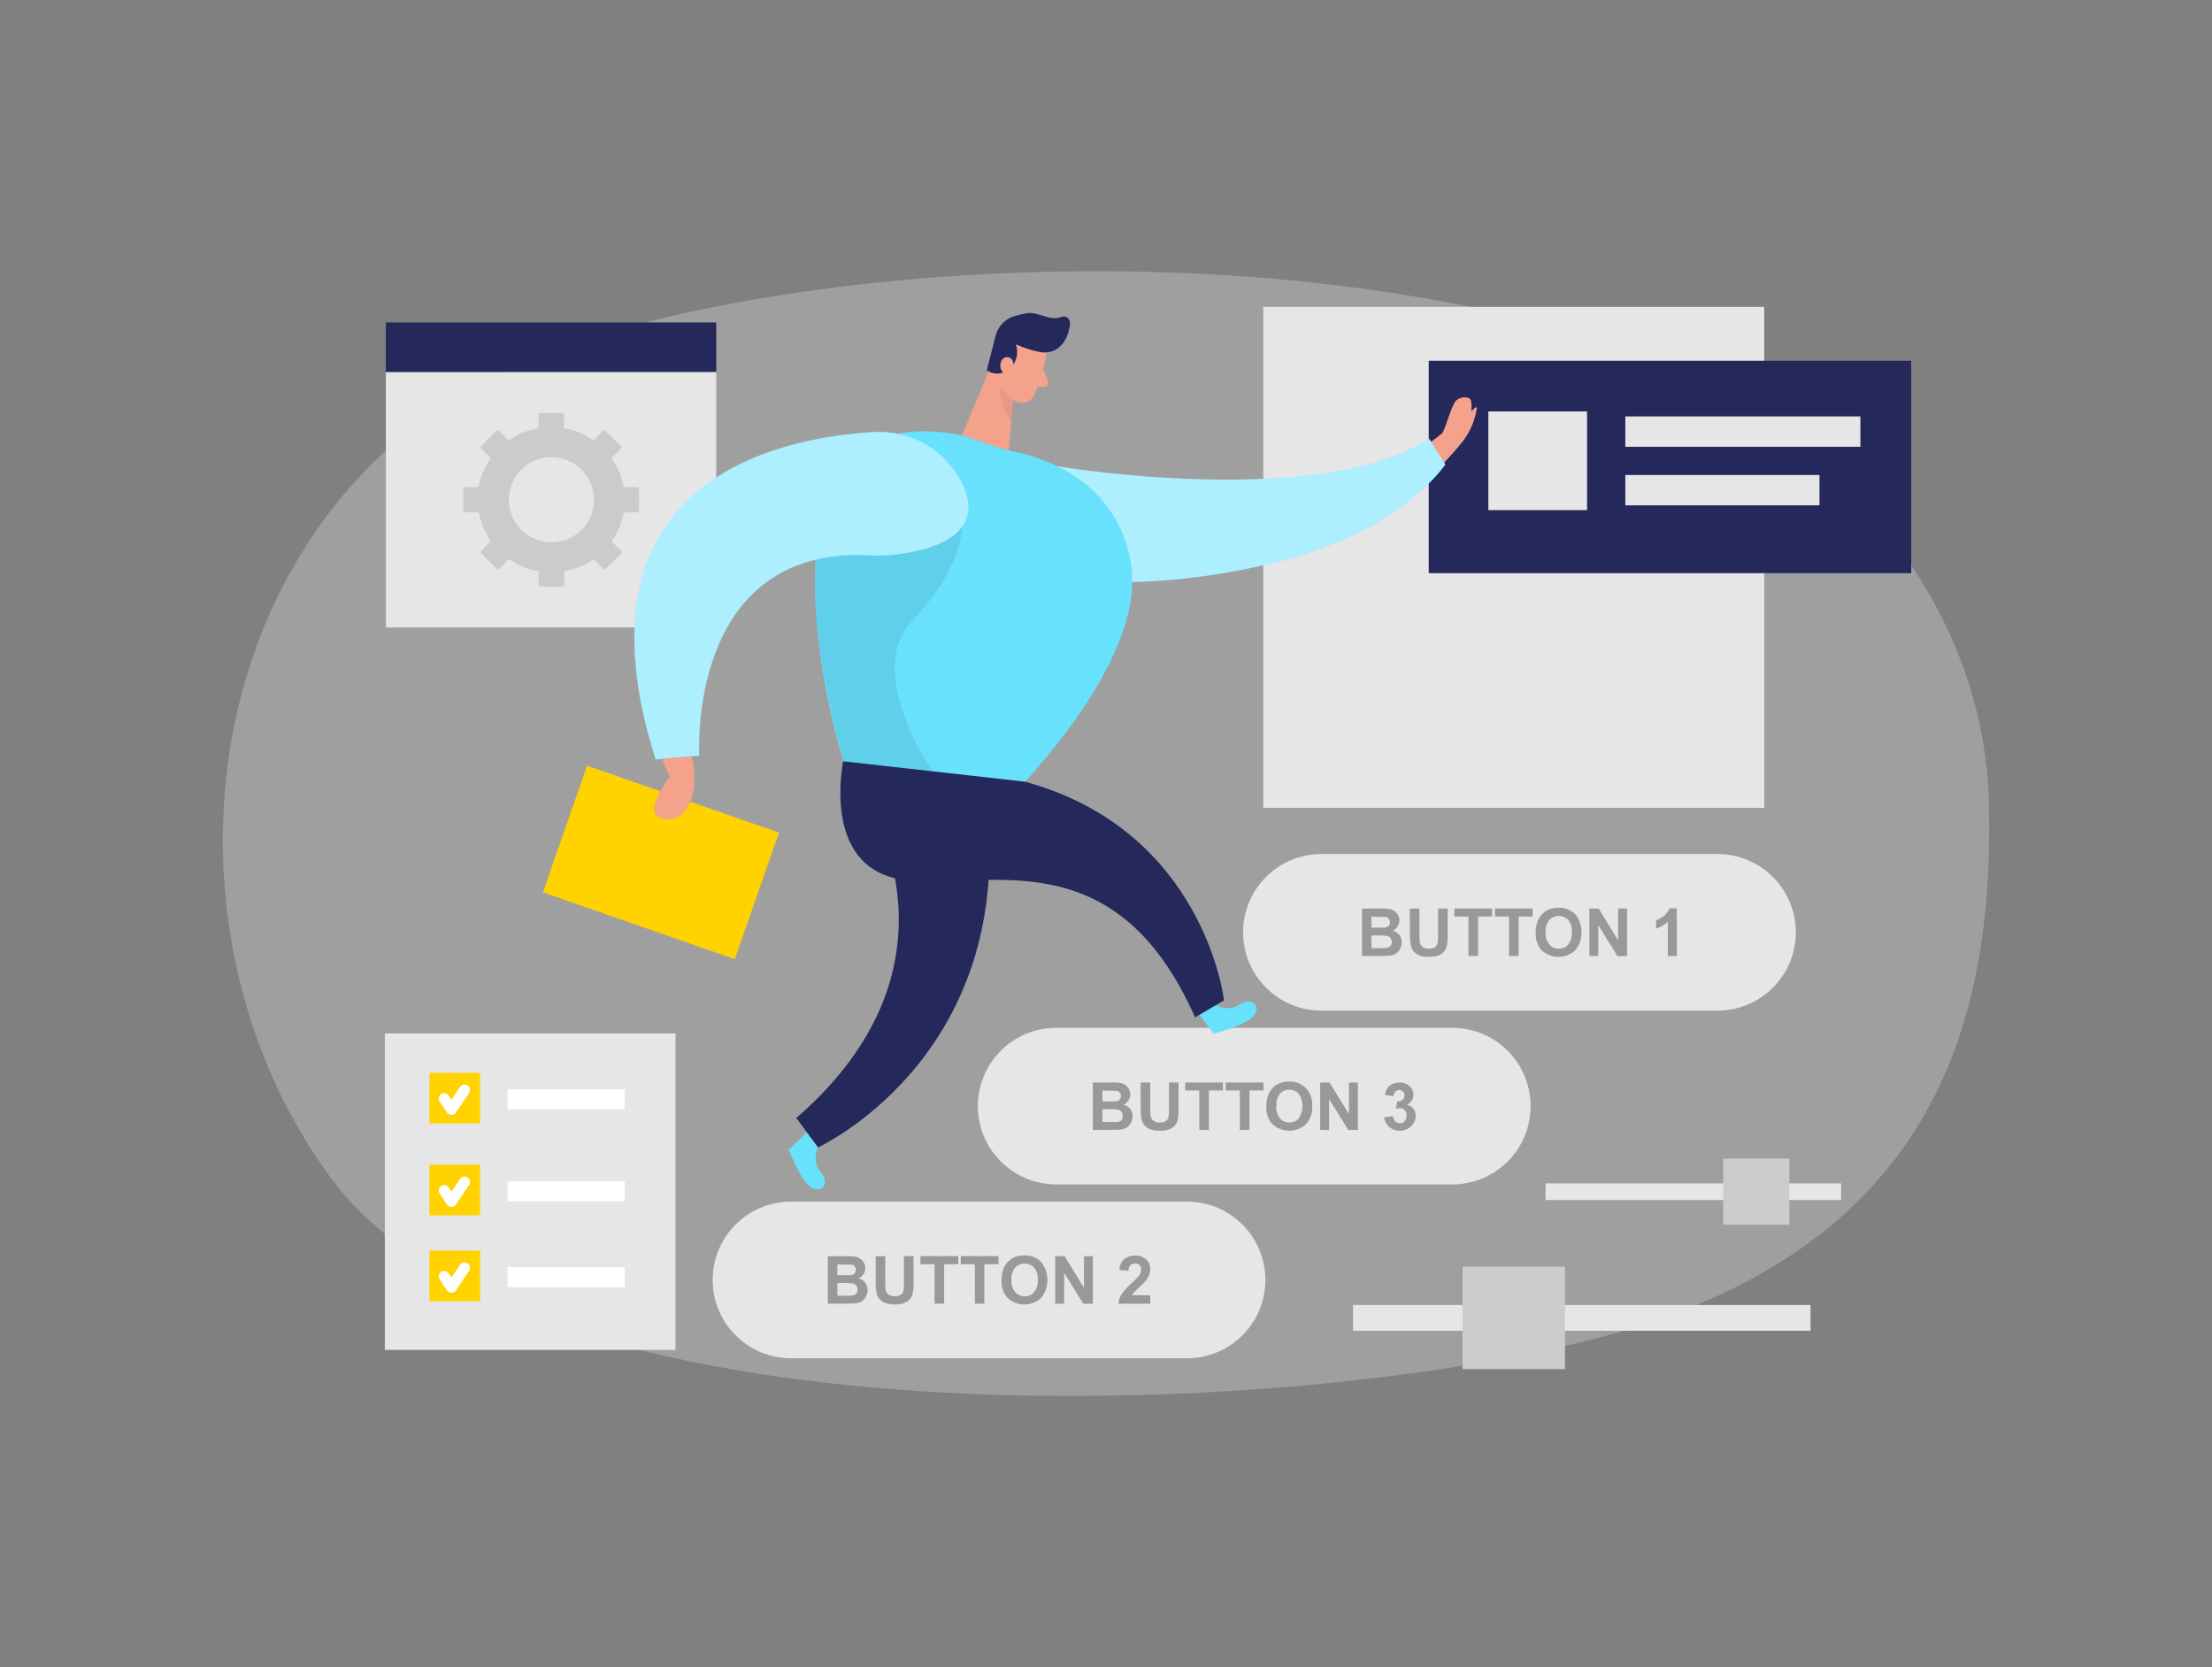 <?xml version="1.0" encoding="utf-8"?>
<!-- Generator: Adobe Illustrator 16.0.0, SVG Export Plug-In . SVG Version: 6.00 Build 0)  -->
<!DOCTYPE svg PUBLIC "-//W3C//DTD SVG 1.1//EN" "http://www.w3.org/Graphics/SVG/1.1/DTD/svg11.dtd">
<svg version="1.1" id="Layer_1" xmlns="http://www.w3.org/2000/svg" xmlns:xlink="http://www.w3.org/1999/xlink" x="0px" y="0px"
	 width="406px" height="306px" viewBox="0 0 406 306" enable-background="new 0 0 406 306" xml:space="preserve">
<rect x="0" y="0" width="406" height="306" fill="#808080" stroke="none"/>
<title>_</title>
<path opacity="0.3" fill="#E6E6E6" enable-background="new    " d="M297.893,63.822c33.911,11.459,66.208,42.944,67.162,83.616
	s-10.302,82.113-72.064,98.211c-58.059,15.113-195.896,20.655-232.587-29.882C25.75,168.134,36.794,90.75,97.349,65.974
	C139.796,48.607,231.653,41.431,297.893,63.822z"/>
<rect x="70.827" y="68.268" fill="#E6E6E6" width="60.636" height="46.893"/>
<rect x="70.827" y="59.184" fill="#24285B" width="60.636" height="9.084"/>
<g>
	<path opacity="0.12" d="M98.8,104.849c-1.948-0.353-3.797-1.121-5.42-2.253c-0.538,0.558-1.076,1.106-1.593,1.675
		c-0.264,0.294-0.447,0.264-0.71,0c-0.863-0.883-1.746-1.756-2.639-2.619c-0.254-0.254-0.223-0.406,0-0.64
		c0.548-0.538,1.076-1.106,1.583-1.624c-0.447-0.883-0.954-1.756-1.35-2.669c-0.295-0.76-0.536-1.541-0.721-2.334
		c-0.071-0.294-0.183-0.375-0.457-0.365c-0.67,0-1.35,0-2.03,0c-0.325,0-0.426-0.122-0.426-0.437c0-1.249,0-2.507,0-3.766
		c0-0.325,0.122-0.437,0.437-0.426c0.69,0,1.37,0,2.03,0c0.132,0,0.345-0.132,0.366-0.234c0.383-1.823,1.132-3.55,2.203-5.075
		c-0.559-0.558-1.106-1.117-1.685-1.645c-0.254-0.244-0.244-0.396,0-0.639c0.903-0.873,1.786-1.756,2.669-2.649
		c0.244-0.243,0.416-0.233,0.649,0c0.518,0.568,1.015,1.117,1.604,1.685c0.406-0.254,0.751-0.467,1.106-0.67
		c1.252-0.723,2.618-1.228,4.04-1.492c0.294,0,0.406-0.152,0.396-0.477c0-0.66,0-1.309,0-1.969c0-0.315,0.101-0.437,0.436-0.437
		c1.269,0,2.538,0,3.796,0c0.355,0,0.457,0.142,0.457,0.467c0,0.761,0,1.512,0,2.324c1.951,0.354,3.802,1.122,5.43,2.253
		c0.548-0.568,1.086-1.117,1.614-1.685c0.243-0.274,0.426-0.253,0.68,0c0.863,0.883,1.746,1.766,2.639,2.619
		c0.274,0.264,0.244,0.426,0,0.67c-0.548,0.528-1.076,1.076-1.645,1.645c0.142,0.223,0.305,0.467,0.447,0.71
		c0.812,1.286,1.379,2.71,1.675,4.202c0.071,0.365,0.223,0.426,0.548,0.416c0.629,0,1.259,0,1.888,0
		c0.345,0,0.497,0.102,0.487,0.467c0,1.229,0,2.457,0,3.674c0,0.366-0.112,0.498-0.477,0.487c-0.68,0-1.371,0-2.03,0
		c-0.151,0.026-0.28,0.125-0.345,0.264c-0.373,1.823-1.115,3.55-2.182,5.075c0.548,0.548,1.076,1.106,1.634,1.634
		c0.274,0.254,0.305,0.426,0,0.7c-0.893,0.853-1.766,1.736-2.639,2.609c-0.233,0.244-0.406,0.264-0.639,0
		c-0.528-0.569-1.015-1.117-1.624-1.695c-1.632,1.122-3.482,1.886-5.43,2.243c0,0.792,0,1.543,0,2.304
		c0,0.345-0.091,0.497-0.467,0.497c-1.248,0-2.507,0-3.766,0c-0.375,0-0.467-0.152-0.457-0.487
		C98.81,106.391,98.8,105.64,98.8,104.849z M101.175,83.909c-4.316,0.022-7.797,3.54-7.775,7.856
		c0.022,4.316,3.54,7.797,7.856,7.774c4.296-0.022,7.77-3.508,7.775-7.805c-0.005-4.327-3.518-7.831-7.846-7.825
		C101.182,83.909,101.179,83.909,101.175,83.909z"/>
</g>
<rect x="231.867" y="56.321" fill="#E6E6E6" width="91.948" height="91.949"/>
<rect x="262.235" y="66.218" fill="#24285B" width="88.559" height="38.976"/>
<path fill="#E6E6E6" d="M145.175,220.549h72.705c7.938,0,14.372,6.434,14.372,14.372l0,0c0,7.938-6.435,14.372-14.372,14.372
	h-72.705c-7.938,0-14.372-6.435-14.372-14.372l0,0C130.803,226.982,137.238,220.549,145.175,220.549z"/>
<path fill="#E6E6E6" d="M193.855,188.646h72.704c7.938,0,14.373,6.436,14.373,14.373l0,0c0,7.938-6.435,14.372-14.373,14.372
	h-72.704c-7.938,0-14.373-6.435-14.373-14.372l0,0C179.482,195.082,185.917,188.646,193.855,188.646z"/>
<path fill="#E6E6E6" d="M242.534,156.745h72.704c7.938,0,14.373,6.435,14.373,14.372l0,0c0,7.938-6.435,14.373-14.373,14.373
	h-72.704c-7.938,0-14.372-6.435-14.372-14.373l0,0C228.162,163.18,234.597,156.745,242.534,156.745z"/>
<rect x="70.634" y="189.682" fill="#E6E6E6" width="53.349" height="58.078"/>
<rect x="78.835" y="196.919" fill="#FFD200" width="9.277" height="9.277"/>
<polyline fill="none" stroke="#FFFFFF" stroke-width="2" stroke-linecap="round" stroke-linejoin="round" points="81.535,201.648 
	82.865,203.639 85.27,200.056 "/>
<rect x="93.167" y="199.954" fill="#FFFFFF" width="21.487" height="3.685"/>
<rect x="78.835" y="213.778" fill="#FFD200" width="9.277" height="9.276"/>
<polyline fill="none" stroke="#FFFFFF" stroke-width="2" stroke-linecap="round" stroke-linejoin="round" points="81.535,218.508 
	82.865,220.508 85.27,216.925 "/>
<rect x="93.167" y="216.823" fill="#FFFFFF" width="21.487" height="3.685"/>
<rect x="78.835" y="229.541" fill="#FFD200" width="9.277" height="9.277"/>
<polyline fill="none" stroke="#FFFFFF" stroke-width="2" stroke-linecap="round" stroke-linejoin="round" points="81.535,234.271 
	82.865,236.271 85.27,232.678 "/>
<rect x="93.167" y="232.576" fill="#FFFFFF" width="21.487" height="3.684"/>
<path fill="#F4A28C" d="M260.957,82.143c1.326-0.754,2.576-1.635,3.734-2.628c0.629-0.802,1.686-5.075,2.527-5.948
	c0.843-0.873,2.548-0.812,2.762-0.081c0.126,0.669,0.15,1.354,0.07,2.03c0,0,0.943-1.146,1.016-0.629
	c-0.318,2.255-1.226,4.387-2.629,6.181c-2.03,2.558-5.492,6.09-5.492,6.09L260.957,82.143z"/>
<rect x="102.551" y="145.955" transform="matrix(-0.944 -0.329 0.329 -0.944 183.667 347.572)" fill="#FFD200" width="37.321" height="24.614"/>
<path fill="#68E1FD" d="M194.19,85.604c0,0,47.99,8.029,68.117-5.075l2.974,4.71c0,0-8.252,12.606-31.749,18.138
	s-37.119,2.761-37.119,2.761L194.19,85.604z"/>
<path opacity="0.46" fill="#FFFFFF" enable-background="new    " d="M194.19,85.604c0,0,47.99,8.029,68.117-5.075l2.974,4.71
	c0,0-8.252,12.606-31.749,18.138s-37.119,2.761-37.119,2.761L194.19,85.604z"/>
<path fill="#68E1FD" d="M150.108,210.581c0,0-1.147,2.659,0.497,4.486c1.645,1.827,0.477,4.06-1.563,2.974s-4.253-7.033-4.253-7.033
	l3.228-3.137L150.108,210.581z"/>
<path fill="#68E1FD" d="M222.955,184.395c0,0,2.496,1.441,4.517,0s4.06,0,2.761,1.897s-7.471,3.41-7.471,3.41l-2.74-3.573
	L222.955,184.395z"/>
<path fill="#F4A28C" d="M192.089,64.695c-0.416,2.73-1.194,5.393-2.314,7.917c-0.646,1.212-2.153,1.67-3.365,1.023
	c-0.005-0.003-0.01-0.005-0.015-0.008c-1.985-0.904-3.251-2.894-3.228-5.075l-0.426-4.567c0.023-1.897,1.245-3.571,3.045-4.171
	C188.953,58.605,192.688,61.711,192.089,64.695z"/>
<polygon fill="#F4A28C" points="182.822,64.868 176.58,79.9 185.116,82.742 186.222,70.663 "/>
<path fill="#24285B" d="M190.82,64.604c-1.503-0.303-2.968-0.776-4.364-1.411c0.558,1.552,0.139,3.288-1.066,4.415
	c-1.157,1.123-2.946,1.271-4.273,0.355l1.583-6.182c0.4-1.818,1.763-3.271,3.552-3.786c0.758-0.227,1.532-0.4,2.314-0.518
	c1.949-0.284,4.283,1.532,6.171,0.71c0.608-0.261,1.312,0.021,1.573,0.629c0.078,0.183,0.11,0.381,0.092,0.579
	c-0.172,1.949-1.218,4.842-4.06,5.258C191.835,64.722,191.321,64.705,190.82,64.604z"/>
<path fill="#F4A28C" d="M185.958,67.588c0,0,0.417-1.868-1.015-2.03c-1.431-0.162-2.03,2.507-0.203,3.208L185.958,67.588z"/>
<path fill="#F4A28C" d="M191.459,67.74l0.903,2.182c0.169,0.403-0.021,0.867-0.425,1.036c-0.109,0.046-0.228,0.066-0.347,0.061
	l-1.938-0.102L191.459,67.74z"/>
<path opacity="0.31" fill="#CE8172" enable-background="new    " d="M186.09,73.322c-1.003-0.542-1.828-1.364-2.375-2.365
	c0,0-0.579,2.923,1.918,6.537L186.09,73.322z"/>
<path fill="#68E1FD" d="M176.61,79.92l5.806,1.929c1.413,0.482,2.853,0.878,4.313,1.188c4.669,1.015,18.271,5.075,20.849,20.3
	c3.126,18.473-22.706,43.564-22.706,43.564l-30.074-7.105C154.798,139.795,133.574,71.211,176.61,79.92z"/>
<path fill="#24285B" d="M154.767,139.724c0,0-4.06,19.093,10.353,21.63s39.148-8.709,54.231,25.375l5.309-3.127
	c0,0-3.521-31.119-36.54-40.132L154.767,139.724z"/>
<path fill="#24285B" d="M159.518,148.047c0,0,18.767,29.313-13.357,57.145l3.999,5.39c0,0,34.591-15.845,31.231-60.007
	L159.518,148.047z"/>
<path opacity="0.08" enable-background="new    " d="M176.61,96.606c0,0,0.142,7.542-9.064,17.194
	c-9.206,9.652,3.644,27.75,3.644,27.75l-16.382-1.827c0,0-6.354-22.421-5.075-36.997s26.075-6.09,26.075-6.09L176.61,96.606z"/>
<path fill="#68E1FD" d="M160.208,79.311c-18.097,1.086-56.018,9.247-39.869,60.078l8.008-0.71c0,0-2.375-38.245,31.008-36.773
	c1.244,0.082,2.492,0.082,3.735,0c5.572-0.467,18.889-2.72,13.327-13.57C173.284,82.376,166.923,78.835,160.208,79.311z"/>
<path opacity="0.46" fill="#FFFFFF" enable-background="new    " d="M160.208,79.311c-18.097,1.086-56.018,9.247-39.869,60.078
	l8.008-0.71c0,0-2.375-38.245,31.008-36.773c1.244,0.082,2.492,0.082,3.735,0c5.572-0.467,18.889-2.72,13.327-13.57
	C173.284,82.376,166.923,78.835,160.208,79.311z"/>
<path fill="#F4A28C" d="M126.926,138.79c0.713,2.549,0.713,5.246,0,7.795c-1.249,3.624-3.897,4.507-6.222,3.279
	c-2.324-1.228,2.213-7.349,2.213-7.349l-1.452-3.248L126.926,138.79z"/>
<path fill="#999999" d="M249.984,166.754h3.481c0.516-0.012,1.032,0.018,1.543,0.091c0.327,0.05,0.639,0.171,0.913,0.354
	c0.273,0.193,0.502,0.443,0.67,0.731c0.176,0.31,0.267,0.659,0.264,1.015c0,0.397-0.116,0.785-0.334,1.117
	c-0.215,0.34-0.526,0.607-0.894,0.771c0.485,0.119,0.919,0.397,1.228,0.791c0.285,0.377,0.436,0.838,0.427,1.31
	c-0.001,0.401-0.095,0.798-0.274,1.157c-0.17,0.359-0.428,0.67-0.751,0.903c-0.355,0.232-0.764,0.372-1.188,0.405
	c-0.294,0-1.015,0.062-2.121,0.062h-2.964V166.754z M251.721,168.225v2.03h1.156c0.677,0,1.104,0,1.279,0
	c0.265-0.023,0.515-0.134,0.711-0.314c0.174-0.183,0.266-0.429,0.253-0.681c0.006-0.238-0.073-0.473-0.224-0.659
	c-0.174-0.18-0.409-0.288-0.659-0.305c-0.173,0-0.681,0-1.503,0L251.721,168.225z M251.721,171.696v2.335h1.633
	c0.404,0.014,0.809-0.007,1.209-0.062c0.246-0.04,0.471-0.161,0.639-0.345c0.172-0.207,0.26-0.473,0.244-0.741
	c0.01-0.238-0.059-0.474-0.193-0.67c-0.132-0.19-0.325-0.33-0.548-0.396c-0.514-0.107-1.039-0.148-1.563-0.122H251.721z"/>
<path fill="#999999" d="M258.754,166.754h1.766v4.729c-0.013,0.484,0.008,0.97,0.062,1.451c0.071,0.343,0.262,0.648,0.538,0.862
	c0.343,0.233,0.753,0.348,1.167,0.325c0.399,0.028,0.796-0.079,1.126-0.304c0.242-0.188,0.405-0.46,0.457-0.762
	c0.064-0.488,0.092-0.98,0.082-1.473v-4.83h1.756v4.577c0.025,0.743-0.021,1.488-0.143,2.223c-0.076,0.403-0.254,0.781-0.518,1.097
	c-0.281,0.309-0.628,0.552-1.016,0.71c-0.536,0.192-1.104,0.282-1.674,0.265c-0.643,0.027-1.283-0.069-1.889-0.285
	c-0.392-0.168-0.738-0.426-1.015-0.751c-0.244-0.294-0.415-0.642-0.497-1.015c-0.133-0.727-0.191-1.465-0.173-2.203L258.754,166.754
	z"/>
<path fill="#999999" d="M269.533,175.473v-7.248h-2.588v-1.481h6.922v1.481h-2.578v7.237L269.533,175.473z"/>
<path fill="#999999" d="M276.973,175.473v-7.248h-2.588v-1.481h6.922v1.481h-2.578v7.237L276.973,175.473z"/>
<path fill="#999999" d="M281.865,171.168c-0.02-0.764,0.119-1.523,0.406-2.232c0.195-0.445,0.471-0.852,0.813-1.197
	c0.313-0.342,0.697-0.609,1.126-0.782c0.596-0.242,1.235-0.359,1.878-0.345c1.135-0.041,2.237,0.389,3.045,1.188
	c1.537,1.941,1.537,4.686,0,6.628c-1.746,1.589-4.414,1.589-6.161,0C282.184,173.531,281.785,172.358,281.865,171.168z
	 M283.683,171.107c-0.057,0.808,0.189,1.607,0.69,2.243c0.43,0.509,1.069,0.793,1.735,0.771c0.659,0.017,1.292-0.263,1.726-0.761
	c0.492-0.652,0.73-1.46,0.67-2.273c0.065-0.799-0.166-1.595-0.65-2.233c-0.936-0.968-2.477-0.993-3.443-0.058
	c-0.02,0.02-0.039,0.038-0.059,0.058C283.859,169.497,283.621,170.3,283.683,171.107L283.683,171.107z"/>
<path fill="#999999" d="M291.721,175.473v-8.719h1.705l3.573,5.825v-5.825h1.634v8.719h-1.766l-3.512-5.685v5.685H291.721z"/>
<path fill="#999999" d="M307.789,175.473h-1.675v-6.293c-0.617,0.573-1.352,1.006-2.152,1.268v-1.521
	c0.516-0.19,0.996-0.465,1.421-0.813c0.465-0.355,0.817-0.839,1.016-1.391h1.359L307.789,175.473z"/>
<path fill="#999999" d="M151.945,230.566h3.481c0.516-0.009,1.031,0.019,1.543,0.081c0.328,0.054,0.639,0.179,0.914,0.365
	c0.271,0.192,0.499,0.437,0.67,0.721c0.175,0.31,0.266,0.659,0.264,1.015c0,0.399-0.112,0.79-0.325,1.127
	c-0.216,0.336-0.527,0.602-0.893,0.762c0.479,0.13,0.905,0.406,1.218,0.791c0.286,0.38,0.436,0.845,0.426,1.32
	c-0.001,0.401-0.095,0.797-0.274,1.156c-0.17,0.357-0.429,0.665-0.751,0.894c-0.354,0.237-0.763,0.381-1.188,0.416
	c-0.284,0-1.015,0.051-2.122,0.062h-2.964V230.566z M153.702,232.018v2.03h1.157c0.677,0,1.103,0,1.279,0
	c0.266-0.014,0.518-0.122,0.711-0.305c0.336-0.384,0.336-0.956,0-1.34c-0.171-0.186-0.408-0.295-0.66-0.304c-0.172,0-0.67,0-1.502,0
	L153.702,232.018z M153.702,235.479v2.335h1.593c0.403,0.01,0.807-0.007,1.208-0.051c0.537-0.069,0.925-0.546,0.883-1.086
	c0.01-0.238-0.058-0.474-0.193-0.67c-0.132-0.19-0.325-0.331-0.548-0.396c-0.512-0.119-1.039-0.163-1.563-0.133H153.702z"/>
<path fill="#999999" d="M160.725,230.566h1.756v4.72c-0.018,0.488,0.006,0.978,0.071,1.462c0.064,0.342,0.257,0.646,0.538,0.852
	c0.708,0.419,1.586,0.419,2.294,0c0.241-0.184,0.404-0.451,0.457-0.75c0.06-0.492,0.083-0.987,0.071-1.482v-4.821h1.766v4.577
	c0.021,0.744-0.027,1.488-0.142,2.224c-0.169,0.828-0.758,1.509-1.553,1.796c-0.539,0.197-1.111,0.287-1.685,0.264
	c-0.642,0.033-1.284-0.063-1.888-0.283c-0.392-0.168-0.739-0.426-1.015-0.752c-0.231-0.281-0.397-0.61-0.487-0.964
	c-0.139-0.729-0.196-1.471-0.173-2.212L160.725,230.566z"/>
<path fill="#999999" d="M171.535,239.275v-7.248h-2.588v-1.471h6.933v1.471h-2.588v7.248H171.535z"/>
<path fill="#999999" d="M178.935,239.275v-7.248h-2.588v-1.471h6.932v1.471h-2.608v7.248H178.935z"/>
<path fill="#999999" d="M183.837,234.981c-0.023-0.767,0.112-1.53,0.396-2.243c0.195-0.445,0.47-0.852,0.812-1.197
	c0.322-0.331,0.705-0.596,1.127-0.781c0.596-0.243,1.235-0.36,1.877-0.346c1.138-0.045,2.243,0.389,3.045,1.197
	c1.537,1.942,1.537,4.687,0,6.629c-1.752,1.574-4.409,1.574-6.161,0C184.149,237.342,183.755,236.17,183.837,234.981z
	 M185.644,234.921c-0.057,0.808,0.189,1.606,0.69,2.243c0.437,0.498,1.073,0.777,1.736,0.761c0.66,0.019,1.293-0.261,1.726-0.761
	c0.498-0.648,0.74-1.458,0.68-2.273c0.061-0.801-0.174-1.595-0.66-2.233c-0.927-0.967-2.463-0.999-3.43-0.071
	c-0.024,0.023-0.048,0.047-0.072,0.071C185.818,233.303,185.579,234.109,185.644,234.921z"/>
<path fill="#999999" d="M193.682,239.275v-8.719h1.715l3.563,5.815v-5.815h1.634v8.719h-1.766l-3.512-5.685v5.685H193.682z"/>
<path fill="#999999" d="M211.12,237.732v1.543h-5.856c0.064-0.594,0.258-1.166,0.568-1.676c0.537-0.771,1.168-1.473,1.877-2.09
	c0.5-0.438,0.965-0.913,1.391-1.422c0.21-0.298,0.33-0.65,0.346-1.015c0.083-0.554-0.299-1.071-0.854-1.154
	c-0.094-0.015-0.189-0.015-0.283-0.003c-0.309-0.015-0.611,0.1-0.832,0.314c-0.23,0.289-0.355,0.646-0.355,1.016l-1.665-0.162
	c0.015-0.777,0.353-1.514,0.935-2.03c0.568-0.411,1.258-0.622,1.959-0.599c0.742-0.043,1.472,0.208,2.029,0.7
	c0.485,0.44,0.756,1.069,0.741,1.726c0.001,0.385-0.071,0.768-0.214,1.127c-0.171,0.4-0.396,0.775-0.67,1.115
	c-0.338,0.396-0.703,0.766-1.096,1.107c-0.527,0.486-0.853,0.812-1.016,1.015c-0.128,0.146-0.244,0.302-0.344,0.467L211.12,237.732z
	"/>
<path fill="#999999" d="M200.574,198.675h3.492c0.516-0.013,1.031,0.015,1.542,0.081c0.321,0.057,0.629,0.178,0.903,0.355
	c0.278,0.188,0.508,0.438,0.67,0.73c0.389,0.668,0.365,1.498-0.061,2.143c-0.215,0.34-0.525,0.607-0.894,0.771
	c0.483,0.125,0.915,0.402,1.229,0.791c0.286,0.38,0.437,0.844,0.427,1.32c0,0.399-0.098,0.793-0.285,1.146
	c-0.17,0.359-0.428,0.67-0.751,0.903c-0.351,0.237-0.755,0.38-1.177,0.416c-0.295,0-1.016,0-2.121,0.062h-2.975V198.675z
	 M202.34,200.127v2.029h1.147c0.677,0,1.103,0,1.278,0c0.268-0.018,0.52-0.129,0.711-0.314c0.179-0.18,0.274-0.427,0.264-0.68
	c0.004-0.236-0.075-0.466-0.223-0.65c-0.176-0.186-0.416-0.297-0.67-0.314c-0.173,0-0.67,0-1.502,0L202.34,200.127z M202.34,203.588
	v2.334h1.675c0.401,0.027,0.805,0.027,1.207,0c0.247-0.043,0.473-0.168,0.64-0.355c0.165-0.231,0.231-0.521,0.183-0.801
	c0.042-0.488-0.27-0.936-0.74-1.066c-0.511-0.107-1.033-0.148-1.554-0.121L202.34,203.588z"/>
<path fill="#999999" d="M209.354,198.675h1.767v4.72c-0.013,0.485,0.012,0.971,0.071,1.451c0.063,0.346,0.256,0.654,0.537,0.863
	c0.34,0.231,0.746,0.346,1.158,0.324c0.402,0.03,0.803-0.077,1.137-0.304c0.24-0.185,0.404-0.452,0.456-0.751
	c0.064-0.492,0.091-0.986,0.081-1.482v-4.821h1.756v4.577c0.021,0.741-0.026,1.482-0.142,2.213
	c-0.079,0.405-0.261,0.783-0.528,1.097c-0.277,0.313-0.625,0.558-1.015,0.71c-0.536,0.193-1.104,0.283-1.675,0.265
	c-0.645,0.032-1.291-0.065-1.898-0.284c-0.393-0.167-0.74-0.425-1.015-0.752c-0.237-0.278-0.408-0.608-0.497-0.964
	c-0.133-0.729-0.19-1.471-0.173-2.212L209.354,198.675z"/>
<path fill="#999999" d="M220.123,207.384v-7.247h-2.588v-1.462h6.932v1.472h-2.578v7.248L220.123,207.384z"/>
<path fill="#999999" d="M227.563,207.384v-7.247h-2.588v-1.462h6.933v1.472h-2.578v7.248L227.563,207.384z"/>
<path fill="#999999" d="M232.436,203.07c-0.023-0.764,0.111-1.523,0.396-2.233c0.198-0.443,0.474-0.849,0.812-1.198
	c0.319-0.334,0.703-0.6,1.127-0.781c0.596-0.241,1.234-0.358,1.878-0.345c1.138-0.046,2.243,0.389,3.045,1.198
	c0.813,0.906,1.23,2.102,1.157,3.318c0.068,1.211-0.344,2.4-1.146,3.309c-1.749,1.584-4.414,1.584-6.162,0
	C232.754,205.438,232.357,204.263,232.436,203.07z M234.252,203.009c-0.059,0.81,0.184,1.612,0.68,2.253
	c0.438,0.5,1.073,0.778,1.736,0.762c0.66,0.018,1.293-0.262,1.725-0.762c0.895-1.369,0.895-3.137,0-4.506
	c-0.439-0.498-1.082-0.77-1.745-0.741c-0.668-0.022-1.312,0.253-1.757,0.751c-0.465,0.65-0.682,1.447-0.608,2.243H234.252z"/>
<path fill="#999999" d="M242.311,207.384v-8.709h1.716l3.573,5.816v-5.816h1.634v8.72h-1.767l-3.521-5.675v5.694L242.311,207.384z"
	/>
<path fill="#999999" d="M254.045,205.069l1.623-0.202c0.02,0.354,0.168,0.689,0.416,0.943c0.217,0.221,0.514,0.342,0.822,0.335
	c0.342,0.024,0.676-0.11,0.904-0.366c0.24-0.281,0.367-0.644,0.354-1.014c0.024-0.369-0.097-0.733-0.335-1.016
	c-0.211-0.236-0.515-0.369-0.832-0.365c-0.258,0.007-0.514,0.048-0.762,0.121l0.184-1.359c0.363,0.033,0.726-0.071,1.015-0.295
	c0.242-0.206,0.374-0.514,0.354-0.832c0.017-0.26-0.079-0.516-0.264-0.7c-0.184-0.179-0.434-0.273-0.689-0.264
	c-0.275-0.002-0.539,0.108-0.73,0.304c-0.221,0.237-0.353,0.541-0.376,0.863l-1.532-0.264c0.072-0.447,0.234-0.876,0.477-1.259
	c0.228-0.325,0.54-0.581,0.903-0.741c0.407-0.186,0.851-0.279,1.299-0.273c0.741-0.031,1.46,0.252,1.979,0.781
	c0.787,0.799,0.778,2.084-0.02,2.871c-0.18,0.176-0.389,0.318-0.62,0.418c0.472,0.09,0.896,0.346,1.198,0.721
	c0.28,0.37,0.43,0.823,0.426,1.289c0.008,0.739-0.298,1.447-0.842,1.948c-0.542,0.53-1.272,0.823-2.03,0.812
	c-0.718,0.027-1.421-0.215-1.97-0.68C254.465,206.398,254.123,205.762,254.045,205.069z"/>
<rect x="273.178" y="75.515" fill="#E6E6E6" width="18.117" height="18.118"/>
<rect x="298.318" y="76.428" fill="#E6E6E6" width="43.148" height="5.573"/>
<rect x="298.318" y="87.177" fill="#E6E6E6" width="35.637" height="5.572"/>
<rect x="248.34" y="239.519" fill="#E6E6E6" width="83.971" height="4.729"/>
<rect x="268.447" y="232.484" fill="#CCCCCC" width="18.798" height="18.798"/>
<rect x="283.682" y="217.199" fill="#E6E6E6" width="54.242" height="3.055"/>
<rect x="316.284" y="212.651" fill="#CCCCCC" width="12.14" height="12.14"/>
</svg>

